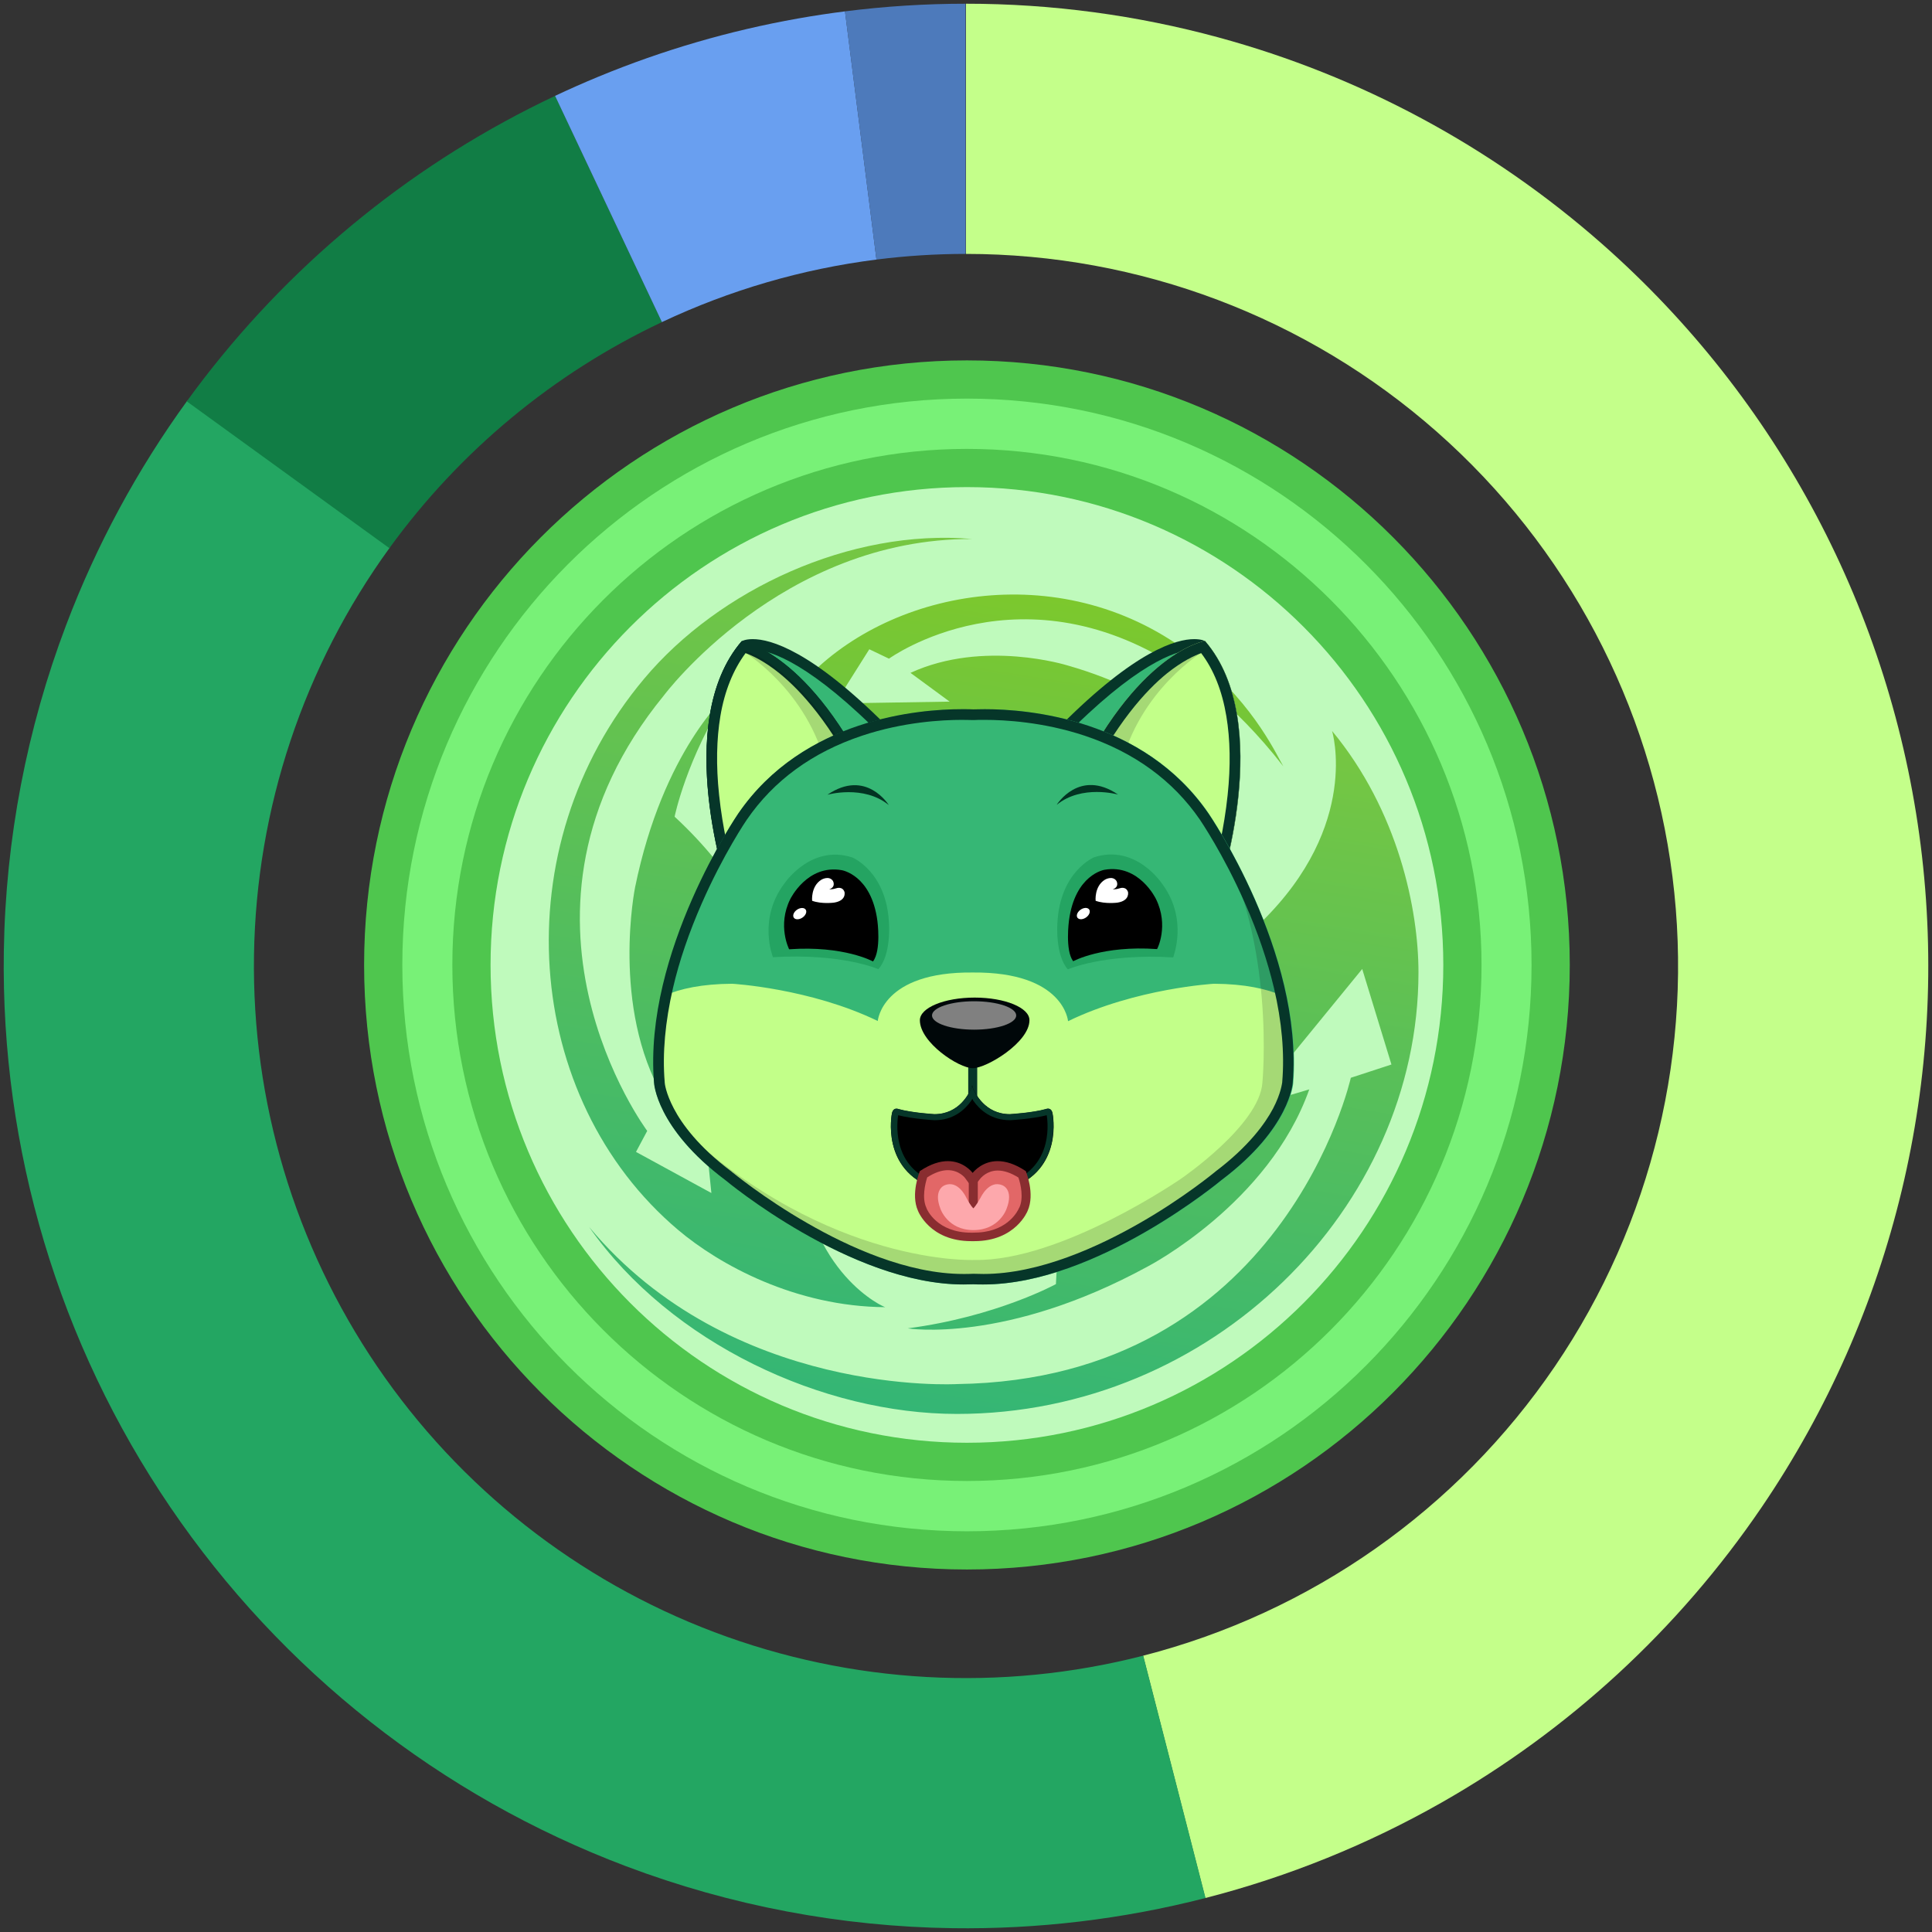 <svg width="520" height="520" viewBox="0 0 520 520" fill="none" xmlns="http://www.w3.org/2000/svg">
<rect x="0" y="0" width="520" height="520" fill="#333333" stroke="none"/>
<path fill-rule="evenodd" clip-rule="evenodd" d="M307.664 445.639C352.868 434.032 392.285 406.33 418.518 367.729C444.751 329.128 455.998 282.282 450.148 235.979C444.299 189.676 421.755 147.098 386.747 116.234C351.738 85.37 306.671 68.34 260 68.34V1C283.147 1 306.001 4.1 328 10.086C365.941 20.41 401.333 39.32 431.279 65.721C478.588 107.43 509.053 164.967 516.957 227.539C524.862 290.11 509.664 353.416 474.214 405.58C451.774 438.598 422.196 465.716 388.014 485.152C368.223 496.405 346.887 505.083 324.5 510.84C324.47 510.848 324.44 510.855 324.41 510.863L307.664 445.639Z" fill="#C4FF8A"/>
<path fill-rule="evenodd" clip-rule="evenodd" d="M104.918 147.38C81.74 179.298 68.974 217.591 68.363 257.033C67.752 296.474 79.326 335.144 101.506 367.765C123.686 400.385 155.39 425.367 192.293 439.302C229.197 453.238 269.501 455.447 307.706 445.628L324.467 510.849C302.091 516.599 279.182 519.297 256.346 518.974C226.491 518.553 196.76 512.97 168.504 502.301C118.635 483.469 75.791 449.71 45.819 405.628C15.847 361.546 0.206 309.29 1.031 255.99C1.499 225.791 7.24 196.09 17.825 168.172C25.923 146.817 36.855 126.505 50.43 107.811L104.918 147.38Z" fill="#23A662"/>
<path fill-rule="evenodd" clip-rule="evenodd" d="M97.53 58.297C113.42 45.497 130.83 34.57 149.427 25.79L178.176 86.684C178.165 86.69 178.154 86.695 178.143 86.7C148.985 100.473 123.773 121.38 104.842 147.486C104.829 147.505 104.815 147.523 104.802 147.542L50.273 108.029C50.277 108.023 50.282 108.016 50.287 108.01C62.35 91.364 76.303 76.282 91.814 63.037C93.697 61.43 95.602 59.85 97.53 58.297Z" fill="#117D45"/>
<path fill-rule="evenodd" clip-rule="evenodd" d="M149.454 25.777C153.302 23.961 157.191 22.241 161.118 20.619C178.386 13.486 196.375 8.242 214.77 4.98C218.972 4.235 223.195 3.593 227.436 3.055L235.903 69.861C215.905 72.395 196.432 78.069 178.203 86.672C178.188 86.679 178.173 86.686 178.158 86.693L149.402 25.801C149.419 25.793 149.436 25.785 149.454 25.777Z" fill="#699FF0"/>
<path fill-rule="evenodd" clip-rule="evenodd" d="M259.909 68.34C251.878 68.344 243.855 68.852 235.888 69.863L227.416 3.058C227.423 3.057 227.431 3.056 227.438 3.055C238.197 1.692 249.031 1.005 259.876 1L259.909 68.34Z" fill="#4D7ABB"/>
<path d="M260.249 417.29C347.019 417.29 417.359 346.742 417.359 259.718C417.359 172.692 347.019 102.145 260.249 102.145C173.48 102.145 103.14 172.692 103.14 259.718C103.14 346.742 173.48 417.29 260.249 417.29Z" fill="#78F177"/>
<path fill-rule="evenodd" clip-rule="evenodd" d="M260.252 107.285C176.338 107.285 108.285 175.516 108.285 259.716C108.285 343.914 176.338 412.146 260.252 412.146C344.169 412.146 412.219 343.914 412.219 259.716C412.219 175.516 344.169 107.285 260.252 107.285ZM98 259.716C98 169.864 170.629 97 260.252 97C349.877 97 422.505 169.864 422.505 259.716C422.505 349.567 349.877 422.431 260.252 422.431C170.629 422.431 98 349.567 98 259.716Z" fill="#4FC64E"/>
<path d="M260.251 393.465C333.903 393.465 393.61 333.583 393.61 259.715C393.61 185.847 333.903 125.965 260.251 125.965C186.6 125.965 126.894 185.847 126.894 259.715C126.894 333.583 186.6 393.465 260.251 393.465Z" fill="#BFFABC"/>
<path fill-rule="evenodd" clip-rule="evenodd" d="M260.25 131.105C189.453 131.105 132.035 188.671 132.035 259.713C132.035 330.757 189.453 388.321 260.25 388.321C331.047 388.321 388.467 330.757 388.467 259.713C388.467 188.671 331.047 131.105 260.25 131.105ZM121.75 259.713C121.75 183.019 183.745 120.82 260.25 120.82C336.757 120.82 398.752 183.019 398.752 259.713C398.752 336.408 336.757 398.606 260.25 398.606C183.745 398.606 121.75 336.408 121.75 259.713Z" fill="#4FC64E"/>
<path d="M358.526 196.734C358.526 196.734 366.246 221.945 339.525 248.15C333.34 254.255 325.916 261.352 318.396 269.144C318.396 269.144 286.577 292.271 284.202 345.622C284.202 345.622 268.169 354.406 244.318 357.532C244.318 357.532 270.594 361.801 308.944 340.858C308.944 340.858 341.504 323.984 352.39 293.213L336.259 297.977L366.641 260.805L374.509 286.513L363.574 290.086C363.574 290.086 345.511 371.279 257.629 372.522C257.629 372.522 196.765 376.095 158.563 330.238C180.584 361.652 221.557 380.561 257.58 380.561C326.214 380.561 381.783 325.126 381.783 261.699C381.783 244.924 376.389 218.274 358.526 196.734Z" fill="url(#paint0_linear_42_7430)"/>
<path d="M214.974 310.733C214.431 303.239 213.837 294.404 212.896 285.024C212.896 285.024 215.371 251.079 181.573 219.812C181.573 219.812 184.69 204.278 195.923 186.759C195.923 186.759 178.505 201.747 170.934 238.821C170.934 238.821 164.402 270.981 178.554 295.299L187.263 279.567L191.47 321.106L171.181 310.037L174.2 304.381C174.2 304.381 130.555 246.017 178.703 187.156C178.703 187.156 210.274 144.872 261.687 145.071C228.781 142.192 193.449 158.768 173.408 182.64C135.207 228.051 140.7 295.696 182.513 331.031C193.597 340.412 214.133 351.678 238.28 351.826C238.231 351.974 217.35 343.042 214.974 310.733Z" fill="url(#paint1_linear_42_7430)"/>
<path d="M239.271 177.28C239.271 177.28 275.294 151.125 319.088 181.002C319.088 181.002 331.407 188.248 345.411 206.263C344.126 204.278 337.842 189.886 322.848 177.925C289.1 150.034 242.091 157.379 217.942 181.747C210.322 189.142 200.277 204.328 198.693 221.748C198.693 221.748 207.056 207.256 231.253 207.505C237.835 207.555 242.387 207.207 250.502 207.604C250.502 207.604 275.888 211.971 302.113 188C302.113 188 312.308 191.176 324.679 200.407C324.679 200.407 314.533 186.858 287.368 179.116C287.368 179.116 264.803 172.019 245.059 181.101L255.6 188.844L224.771 189.34L233.976 174.749L239.271 177.28Z" fill="url(#paint2_linear_42_7430)"/>
<path d="M196.714 237.082C195.527 233.112 193.201 224.327 192.162 214.254C190.875 201.796 191.271 184.724 200.574 173.706C200.871 173.607 201.514 173.408 202.602 173.408C207.056 173.408 217.349 176.287 236.698 195.344L196.714 237.082Z" fill="#36B775"/>
<path d="M202.602 174.849C205.967 174.849 215.666 176.883 234.667 195.395L197.407 234.255C194.24 222.592 187.658 191.623 201.365 174.898C201.613 174.898 202.009 174.849 202.602 174.849ZM202.602 172.02C200.573 172.02 199.683 172.565 199.683 172.565C180.681 194.601 196.071 239.813 196.071 239.813L238.676 195.395C218.338 175.047 207.352 172.02 202.602 172.02Z" fill="#063629"/>
<path d="M196.814 237.578C195.726 233.857 193.202 224.824 192.113 214.253C190.827 201.945 191.223 185.17 200.179 174.152C201.713 174.599 205.522 175.989 210.472 179.959C216.41 184.674 225.218 194.103 233.827 212.318L196.814 237.578Z" fill="#C2FF89"/>
<path d="M200.673 175.792C202.455 176.438 205.721 177.926 209.827 181.252C215.469 185.818 223.782 194.8 232.045 211.775L197.655 235.198C196.418 230.831 194.488 222.94 193.547 213.957C192.706 206.066 192.855 198.92 193.894 192.716C195.032 185.966 197.358 180.259 200.673 175.792ZM199.634 172.566C180.632 194.602 196.022 239.814 196.022 239.814L235.608 212.766C218.24 175.346 199.634 172.566 199.634 172.566Z" fill="#063629"/>
<path opacity="0.15" fill-rule="evenodd" clip-rule="evenodd" d="M200.03 175.293C200.03 175.293 217.399 185.566 222.497 206.808L229.672 202.887C229.672 202.887 212.105 173.308 200.03 175.293Z" fill="black"/>
<path d="M200.475 175.098C202.158 175.644 205.672 177.132 210.125 180.706C215.864 185.321 224.426 194.503 232.837 212.071L197.259 236.34C196.071 232.172 193.894 223.833 192.904 214.255C192.063 206.315 192.162 199.069 193.201 192.766C194.438 185.569 196.863 179.614 200.475 175.098ZM199.634 172.566C180.632 194.602 196.022 239.814 196.022 239.814L235.608 212.766C218.24 175.346 199.634 172.566 199.634 172.566Z" fill="#063629"/>
<path d="M287.319 195.394C306.616 176.287 316.91 173.408 321.363 173.408C322.451 173.408 323.145 173.607 323.391 173.706C332.695 184.724 333.09 201.796 331.805 214.254C330.766 224.378 328.439 233.162 327.252 237.082L287.319 195.394Z" fill="#36B775"/>
<path d="M321.412 174.849C321.957 174.849 322.402 174.898 322.651 174.997C326.362 179.563 328.886 185.519 330.122 192.814C331.161 199.018 331.309 206.164 330.467 214.055C329.628 222.394 327.845 229.787 326.608 234.354L289.347 195.445C308.348 176.883 318.047 174.849 321.412 174.849ZM321.412 172.02C316.663 172.02 305.627 175.047 285.39 195.395L327.995 239.863C327.995 239.863 343.383 194.601 324.383 172.615C324.333 172.516 323.443 172.02 321.412 172.02Z" fill="#063629"/>
<path d="M324.334 172.516C324.334 172.516 305.728 175.295 288.358 212.765L327.946 239.813C327.946 239.813 343.335 194.551 324.334 172.516Z" fill="#C2FF89"/>
<path opacity="0.15" fill-rule="evenodd" clip-rule="evenodd" d="M323.936 175.293C323.936 175.293 306.567 185.566 301.521 206.808L294.346 202.887C294.346 202.887 311.913 173.308 323.936 175.293Z" fill="black"/>
<path d="M323.293 175.791C326.658 180.208 328.935 185.916 330.073 192.764C331.112 198.968 331.26 206.115 330.418 214.005C329.478 222.988 327.549 230.879 326.313 235.246L291.921 211.772C300.184 194.749 308.499 185.767 314.139 181.201C318.247 177.925 321.512 176.436 323.293 175.791ZM324.334 172.516C324.334 172.516 305.728 175.295 288.358 212.765L327.946 239.813C327.946 239.813 343.335 194.551 324.334 172.516Z" fill="#063629"/>
<path d="M325.324 218.97C305.677 190.384 269.06 190.632 262.033 190.979C255.006 190.682 218.389 190.433 198.744 218.97C198.744 218.97 173.21 256.242 176.081 291.429C176.081 291.429 176.625 303.638 195.28 317.634C195.28 317.634 230.957 347.411 262.082 345.624C293.207 347.411 328.886 317.634 328.886 317.634C347.492 303.638 348.085 291.429 348.085 291.429C350.855 256.242 325.324 218.97 325.324 218.97Z" fill="#36B775"/>
<path d="M346.402 276.737C346.402 276.737 346.353 271.874 345.067 267.954C340.959 266.166 335.072 264.827 326.757 264.777C326.757 264.777 305.778 265.969 287.468 274.851C287.468 274.851 286.429 261.55 261.835 261.75C237.291 261.501 236.252 274.801 236.252 274.801C217.994 265.969 197.061 264.777 197.061 264.777C188.897 264.827 183.107 266.117 179 267.904C178.703 270.733 177.614 276.54 177.614 276.54C175.833 288.252 175.833 298.772 191.074 312.867C191.074 312.867 225.019 344.481 261.737 344.681V344.829C293.95 346.814 332.052 313.761 332.052 313.761C347.293 300.411 348.333 291.875 346.402 276.737Z" fill="#C2FF89"/>
<path opacity="0.15" fill-rule="evenodd" clip-rule="evenodd" d="M346.402 292.022C344.325 307.508 320.375 322.645 320.375 322.645C282.519 348.155 262.578 344.53 262.578 344.53C218.885 345.275 182.959 303.439 182.959 303.439C223.188 340.908 262.231 339.122 262.231 339.122C285.588 339.569 317.9 317.235 317.9 317.235C317.9 317.235 338.98 302.842 339.772 291.428C339.772 291.428 343.483 253.461 327.5 225.42C327.55 225.371 349.274 255.545 346.402 292.022Z" fill="black"/>
<path d="M265.101 193.755C270.346 193.755 280.785 194.301 291.97 198.023C305.281 202.49 315.722 210.083 322.946 220.605C322.996 220.703 329.28 229.837 335.12 243.187C338.584 250.979 341.157 258.67 342.887 265.917C345.016 274.999 345.759 283.486 345.115 291.177V291.227V291.276C345.066 291.475 344.819 294.205 342.64 298.375C340.513 302.394 336.06 308.598 327.104 315.347L327.054 315.397L327.005 315.446C326.904 315.495 318.592 322.444 306.667 329.243C295.829 335.447 279.796 342.891 264.704 342.891C263.862 342.891 263.021 342.842 262.18 342.842H261.982H261.834C260.993 342.891 260.151 342.891 259.31 342.891C244.218 342.891 228.185 335.496 217.349 329.243C205.472 322.444 197.11 315.495 197.011 315.446L196.961 315.397L196.912 315.347C187.955 308.648 183.502 302.444 181.374 298.375C179.197 294.255 178.9 291.574 178.9 291.276V291.177C178.256 283.486 179.048 274.999 181.126 265.966C182.809 258.67 185.432 251.028 188.846 243.236C194.685 229.886 200.969 220.654 201.019 220.605C208.244 210.083 218.634 202.49 231.995 198.023C243.13 194.301 253.62 193.755 258.866 193.755C260.201 193.755 261.19 193.805 261.834 193.805H261.982H262.13C262.774 193.755 263.764 193.755 265.101 193.755ZM265.101 190.877C263.764 190.877 262.725 190.927 261.982 190.927C261.24 190.877 260.201 190.877 258.866 190.877C247.484 190.877 216.261 193.358 198.693 218.967C198.693 218.967 173.16 256.239 176.03 291.426C176.03 291.426 176.574 303.635 195.229 317.631C195.229 317.631 228.878 345.719 259.31 345.719C260.25 345.719 261.091 345.67 261.982 345.67C262.873 345.719 263.764 345.719 264.654 345.719C295.088 345.719 328.737 317.631 328.737 317.631C347.341 303.635 347.935 291.426 347.935 291.426C350.854 256.239 325.273 218.967 325.273 218.967C307.706 193.358 276.482 190.877 265.101 190.877Z" fill="#063629"/>
<path d="M263.021 285.867H260.598V301.153H263.021V285.867Z" fill="#063629"/>
<path d="M283.311 299.718C282.965 297.881 281.579 298.527 281.579 298.527C277.868 299.567 271.83 299.915 271.83 299.915C265.151 299.915 262.43 294.258 261.737 292.621V292.123C261.737 292.123 261.687 292.224 261.638 292.372C261.588 292.224 261.539 292.123 261.539 292.123V292.621C260.895 294.308 258.174 299.915 251.493 299.915C251.493 299.915 245.507 299.567 241.794 298.527C241.794 298.527 240.409 297.93 240.062 299.718C240.062 299.718 236.945 314.905 251.493 319.866H271.781C286.429 314.905 283.311 299.718 283.311 299.718Z" fill="black"/>
<path d="M261.391 296.291L261.687 297.085L261.983 296.291C263.715 298.723 266.784 301.502 271.83 301.502H271.88H271.929C272.178 301.502 277.868 301.154 281.727 300.163C281.828 300.757 282.321 304.034 281.431 307.706C280.194 312.817 276.829 316.44 271.584 318.277H261.786H261.638H251.89C246.595 316.39 243.279 312.867 242.043 307.706C241.152 304.083 241.646 300.757 241.744 300.163C245.605 301.154 251.246 301.502 251.493 301.502H251.542H251.591C256.59 301.502 259.659 298.723 261.391 296.291ZM261.737 292.072C261.737 292.072 261.687 292.171 261.638 292.321C261.588 292.171 261.539 292.072 261.539 292.072V292.57C260.895 294.257 258.174 299.864 251.493 299.864C251.493 299.864 245.507 299.517 241.794 298.476C241.794 298.476 241.596 298.375 241.3 298.375C240.854 298.375 240.311 298.575 240.062 299.667C240.062 299.667 236.945 314.852 251.493 319.815H261.539H261.687H271.781C286.38 314.852 283.261 299.667 283.261 299.667C283.064 298.575 282.469 298.375 282.025 298.375C281.727 298.375 281.529 298.476 281.529 298.476C277.818 299.517 271.781 299.864 271.781 299.864C265.102 299.864 262.38 294.207 261.687 292.57L261.737 292.072Z" fill="#063629"/>
<path d="M261.688 295.746L260.945 297.135H262.431L261.688 295.746Z" fill="black"/>
<path d="M261.441 332.915C251.296 332.915 248.377 325.868 248.278 325.52L248.229 325.471C246.645 321.996 248.13 317.282 248.574 316.041C250.901 314.503 253.077 313.758 255.105 313.758C258.619 313.758 260.55 316.091 260.896 316.537L261.836 317.829L262.825 316.537C263.173 316.091 265.152 313.807 268.567 313.807C270.595 313.807 272.771 314.552 275.098 316.091C275.593 317.38 277.076 321.996 275.443 325.52V325.57V325.619C275.295 325.917 272.524 332.617 262.974 332.965C262.974 332.915 261.54 332.915 261.441 332.915Z" fill="#E26767"/>
<path d="M255.104 314.951C258.124 314.951 259.757 316.985 259.905 317.282L261.785 319.814L263.764 317.333C264.062 316.936 265.693 315.05 268.565 315.05C270.246 315.05 272.128 315.694 274.107 316.936C274.751 318.771 275.54 322.494 274.354 325.024L274.304 325.074L274.255 325.174C274.107 325.571 271.583 331.228 263.369 331.724L261.686 331.773C261.588 331.773 261.489 331.773 261.388 331.773C252.234 331.773 249.513 325.621 249.365 325.174V325.125L249.315 325.024C248.129 322.445 248.968 318.722 249.562 316.885C251.59 315.595 253.423 314.951 255.104 314.951ZM255.104 312.518C253.076 312.518 250.552 313.213 247.583 315.198C247.583 315.198 245.01 321.353 247.088 325.919C247.088 325.919 250.206 334.057 261.388 334.057C261.489 334.057 261.588 334.057 261.736 334.057C261.884 334.057 262.032 334.057 262.229 334.057C273.414 334.057 276.581 325.919 276.581 325.919C278.659 321.303 276.086 315.198 276.086 315.198C273.117 313.213 270.593 312.518 268.516 312.518C264.556 312.518 262.281 315.099 261.785 315.694C261.489 315.297 259.212 312.518 255.104 312.518Z" fill="#892D30"/>
<path d="M263.172 316.736H260.747V329.393H263.172V316.736Z" fill="#892D30"/>
<path d="M269.802 319.02C266.19 317.482 263.962 322.295 263.962 322.295C262.676 324.628 261.983 325.224 261.983 325.224C261.983 325.224 261.29 324.679 260.054 322.295C260.054 322.295 257.875 317.482 254.263 319.02C254.263 319.02 251.097 320.113 253.126 325.372C253.126 325.372 255.055 331.081 261.983 331.081C268.961 331.081 270.89 325.422 270.89 325.422C272.97 320.113 269.802 319.02 269.802 319.02Z" fill="#FDA8AC"/>
<path d="M262.331 268.5C254.164 268.5 247.584 271.23 247.584 274.603C247.584 280.56 258.025 287.507 261.835 287.507C265.546 287.507 277.076 280.56 277.076 274.603C277.125 271.23 270.495 268.5 262.331 268.5Z" fill="#000709"/>
<path d="M262.181 277.134C268.44 277.134 273.513 275.423 273.513 273.312C273.513 271.202 268.44 269.492 262.181 269.492C255.923 269.492 250.851 271.202 250.851 273.312C250.851 275.423 255.923 277.134 262.181 277.134Z" fill="#808080"/>
<path d="M222.695 213.907C222.695 213.907 232.444 211.128 239.221 216.687C239.172 216.637 233.137 206.811 222.695 213.907Z" fill="#023322"/>
<path d="M284.398 216.634C291.178 211.076 300.927 213.855 300.927 213.855C290.485 206.758 284.398 216.634 284.398 216.634Z" fill="#023322"/>
<path d="M239.272 248.495C238.628 234.548 229.374 230.778 229.374 230.778C218.142 227.153 211.066 237.874 211.066 237.874C203.891 247.452 208.046 257.626 208.046 257.626C226.702 256.534 236.4 260.851 236.4 260.851C239.914 257.031 239.272 248.495 239.272 248.495Z" fill="#24A462"/>
<path d="M236.152 247.857C234.519 235.449 226.552 234.209 226.552 234.209C217.25 232.571 212.698 242.001 212.698 242.001C209.133 249.147 212.4 255.499 212.4 255.499C227.146 254.456 234.965 258.774 234.965 258.774C237.24 255.797 236.152 247.857 236.152 247.857Z" fill="black"/>
<path d="M215.969 246.98C216.854 246.385 217.251 245.422 216.856 244.83C216.461 244.24 215.422 244.242 214.538 244.836C213.651 245.431 213.254 246.393 213.649 246.986C214.046 247.578 215.083 247.574 215.969 246.98Z" fill="white"/>
<path d="M227.293 240.064C226.748 238.476 225.117 239.07 225.117 239.07C224.125 239.418 223.185 239.369 223.185 239.369C225.117 238.673 224.175 237.085 224.175 237.085C223.087 235.547 221.058 236.787 221.058 236.787C218.189 238.575 218.584 242.446 218.584 242.446C221.157 243.388 224.473 242.942 224.473 242.942C227.937 242.396 227.293 240.064 227.293 240.064Z" fill="white"/>
<path d="M312.752 237.829C312.752 237.829 305.727 227.11 294.493 230.732C294.493 230.732 285.29 234.505 284.597 248.498C284.597 248.498 283.953 257.035 287.417 260.906C287.417 260.906 297.067 256.589 315.771 257.681C315.722 257.632 319.929 247.406 312.752 237.829Z" fill="#24A462"/>
<path d="M311.12 241.948C311.12 241.948 306.617 232.469 297.264 234.106C297.264 234.106 289.347 235.349 287.713 247.804C287.713 247.804 286.625 255.795 288.851 258.723C288.851 258.723 296.67 254.405 311.416 255.448C311.466 255.497 314.683 249.145 311.12 241.948Z" fill="black"/>
<path d="M293.107 244.725C292.613 244.18 291.574 244.279 290.733 244.924C289.891 245.57 289.593 246.512 290.039 247.058C290.533 247.605 291.574 247.506 292.415 246.86C293.255 246.214 293.553 245.272 293.107 244.725Z" fill="white"/>
<path d="M303.598 240.064C303.053 238.476 301.422 239.07 301.422 239.07C300.432 239.418 299.49 239.369 299.49 239.369C301.422 238.673 300.482 237.085 300.482 237.085C299.391 235.547 297.363 236.787 297.363 236.787C294.494 238.575 294.889 242.446 294.889 242.446C297.462 243.388 300.778 242.942 300.778 242.942C304.192 242.396 303.598 240.064 303.598 240.064Z" fill="white"/>
<defs>
<linearGradient id="paint0_linear_42_7430" x1="257.261" y1="381.894" x2="288.445" y2="185.582" gradientUnits="userSpaceOnUse">
<stop stop-color="#34B675"/>
<stop offset="1" stop-color="#77C741"/>
</linearGradient>
<linearGradient id="paint1_linear_42_7430" x1="185.676" y1="344.53" x2="218.432" y2="138.328" gradientUnits="userSpaceOnUse">
<stop stop-color="#39B771"/>
<stop offset="1" stop-color="#77C741"/>
</linearGradient>
<linearGradient id="paint2_linear_42_7430" x1="269.007" y1="232.819" x2="280.549" y2="160.166" gradientUnits="userSpaceOnUse">
<stop stop-color="#67C34C"/>
<stop offset="1" stop-color="#7CC82D"/>
</linearGradient>
</defs>
</svg>
